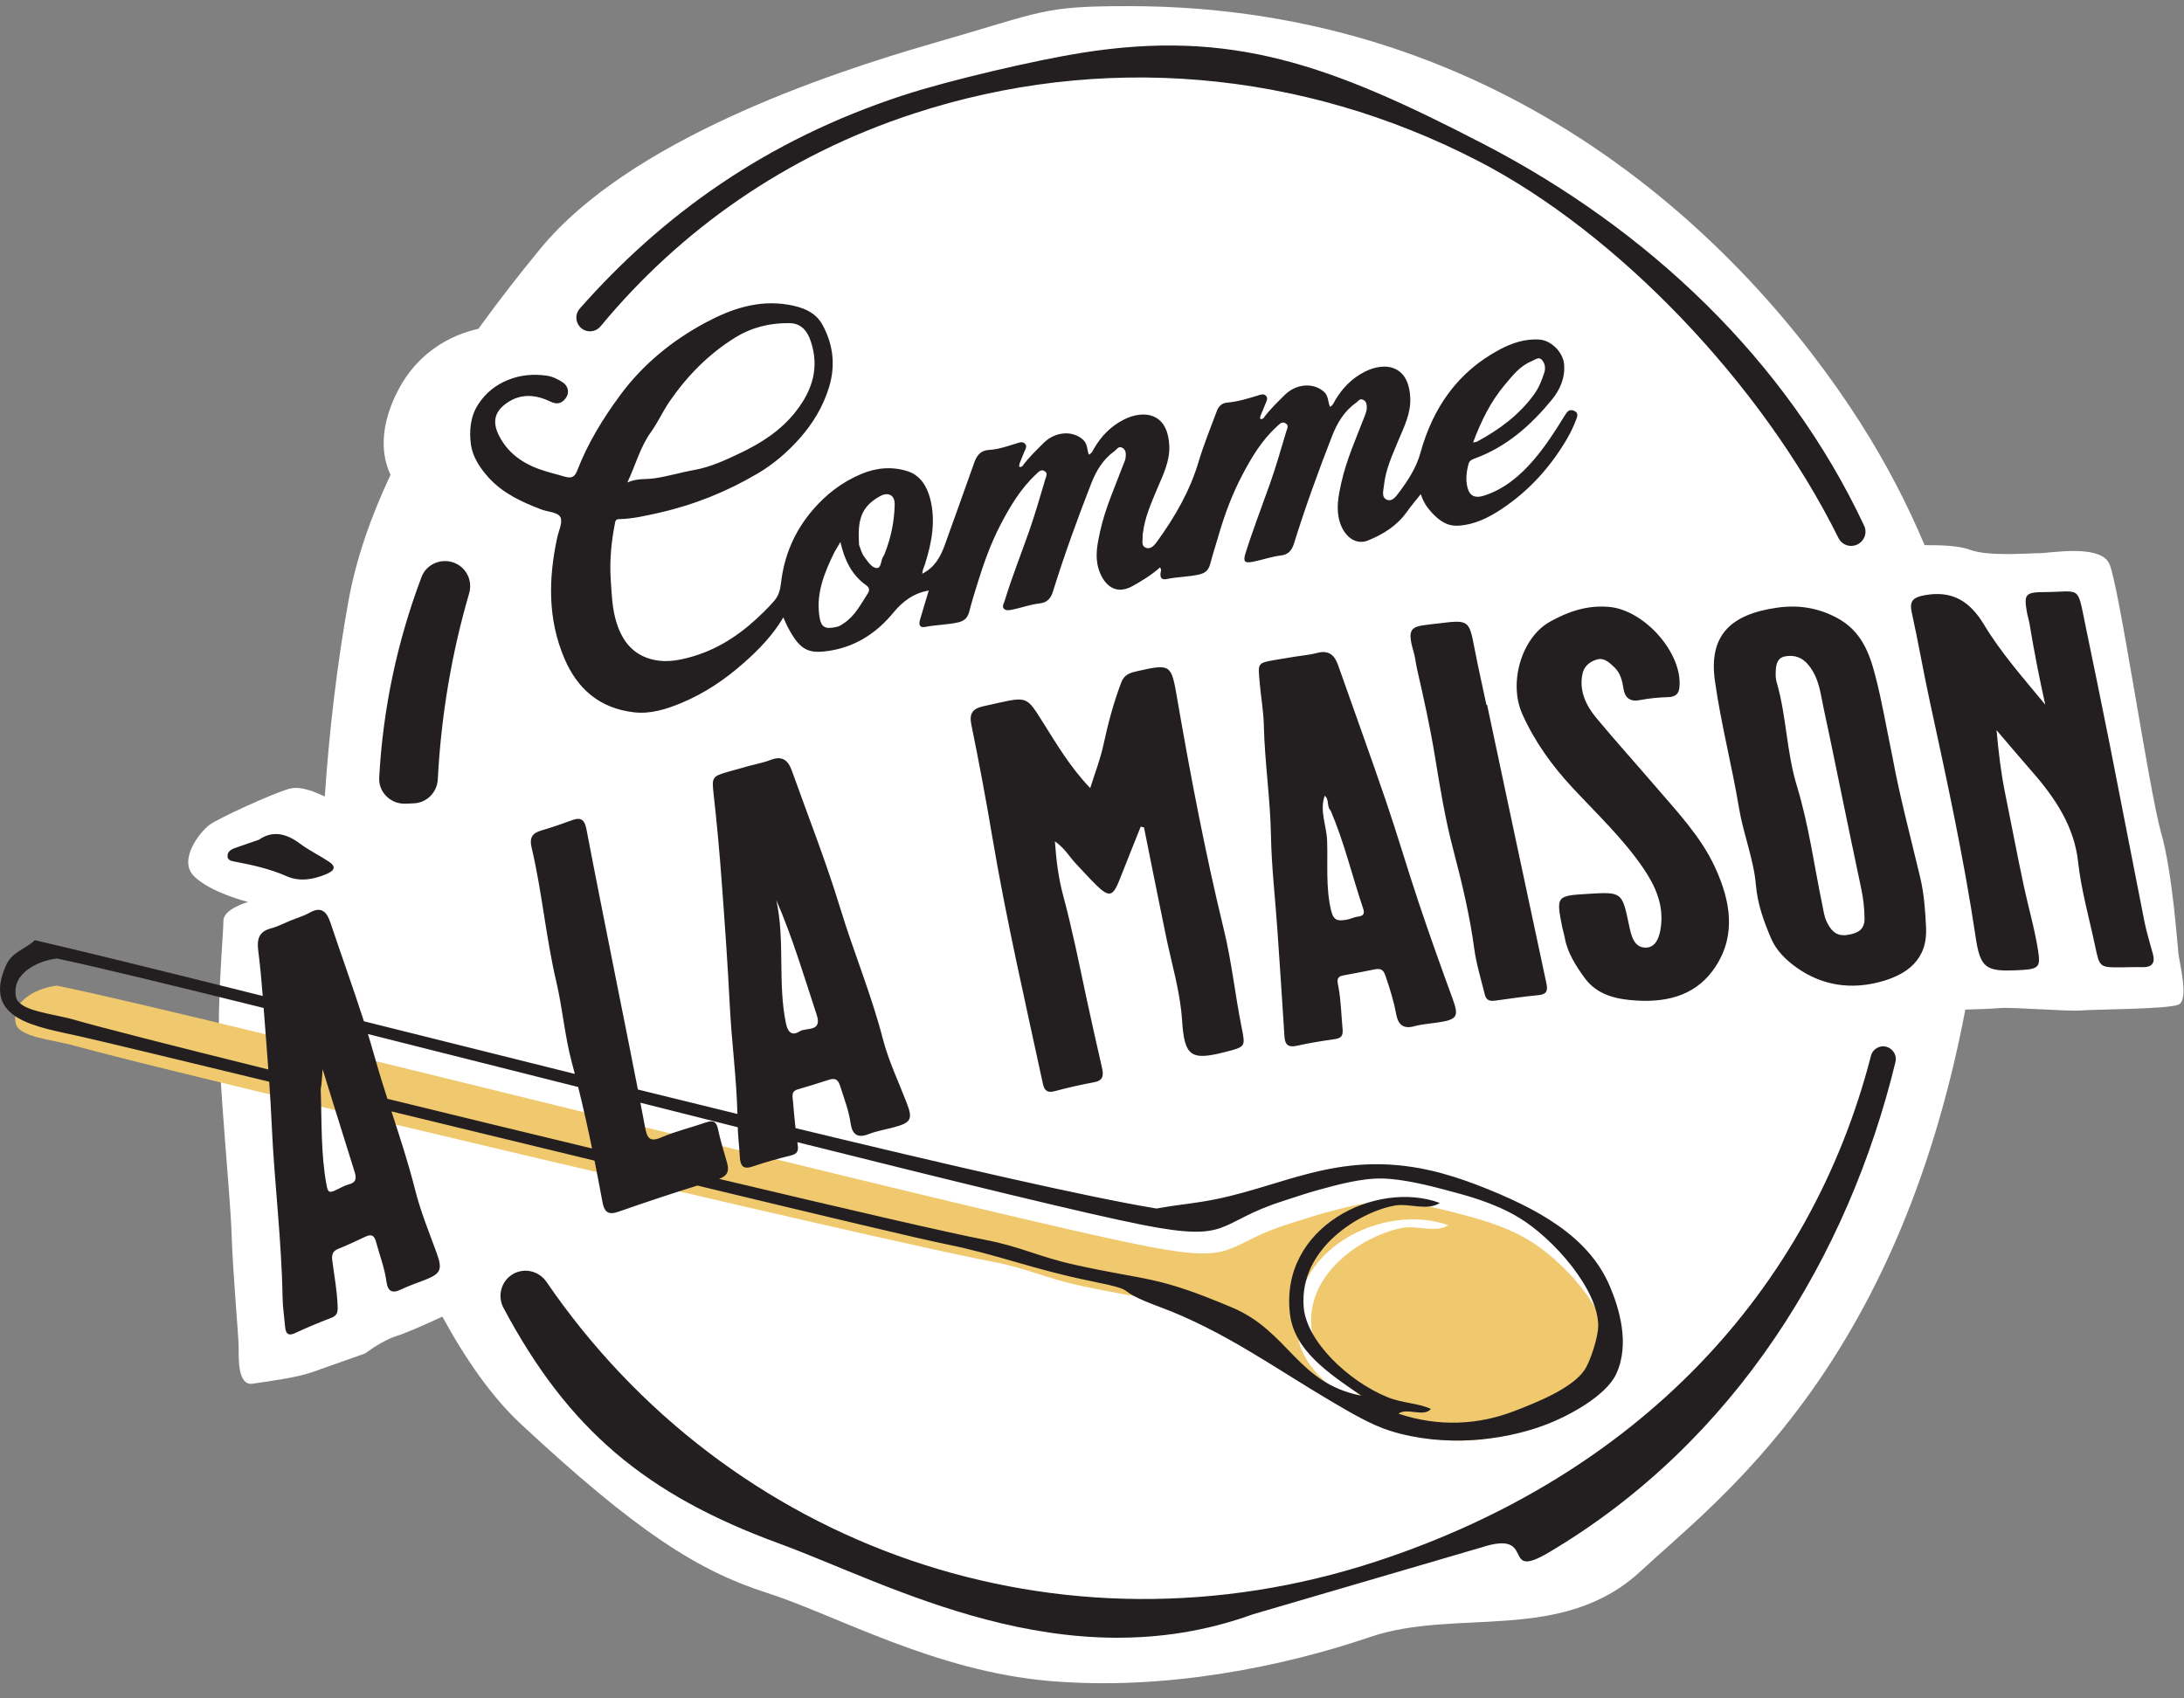 <svg xmlns:xlink="http://www.w3.org/1999/xlink" xmlns="http://www.w3.org/2000/svg" version="1.1" viewBox="0 0 144 112" height="112px" width="144px">
    
    <rect x="0" y="0" width="144" height="112" fill="#808080" stroke="none"/>
    
    <title>illustration/other/sceau</title>
    <desc>Created with Sketch.</desc>
    <g fill-rule="evenodd" fill="none" stroke-width="1" stroke="none" id="illustration/other/sceau">
        <path fill="#FFFFFF" id="Fill-1" d="M143.639,62.941 C143.561,62.325 143.252,57.558 142.478,54.865 C141.705,52.173 139.694,38.481 139.076,37.172 C138.458,35.865 135.21,36.48 134.437,36.48 C133.664,36.48 131.112,36.711 129.873,36.25 C129.147,35.978 127.916,35.945 126.896,35.95 C125.758,33.245 124.361,30.543 122.646,27.856 C115.016,15.908 99.271,0.404 74.433,0.404 C68.694,0.404 68.913,0.728 61.608,2.827 C54.303,4.927 41.479,9.285 35.635,16.391 C34.227,18.103 32.849,19.87 31.546,21.681 C29.815,22.071 27.23,23.217 25.866,26.558 C25.12,28.386 25.135,30.018 25.751,31.312 C24.455,34.064 23.477,36.852 22.973,39.645 C22.228,43.755 21.696,48.322 21.415,52.523 C20.813,52.251 19.84,51.797 19.062,52.017 C17.978,52.327 14.422,53.942 13.803,54.402 C13.185,54.865 11.715,56.709 12.798,57.787 C13.88,58.865 16.355,59.48 16.355,59.48 C16.355,59.48 14.731,59.941 14.731,60.711 C14.731,61.48 14.422,64.786 14.422,68.018 C14.422,71.248 15.195,78.863 15.271,81.402 C15.35,83.94 15.737,88.171 15.737,88.863 C15.737,89.556 15.658,91.401 16.664,91.247 C17.668,91.093 19.525,90.863 20.607,90.479 C21.69,90.094 24.087,89.248 24.087,89.248 C24.087,89.248 25.17,88.402 26.175,88.094 C26.759,87.916 28.146,87.299 29.166,86.825 C30.701,89.641 32.432,92.127 34.336,93.9 C41.966,101.005 46.024,103.59 50.57,105.042 C55.115,106.496 61.608,110.21 69.238,110.855 C76.867,111.502 84.659,109.887 90.341,107.95 C96.023,106.013 103.004,108.433 108.199,103.59 C113.187,98.938 125.044,90.361 129.583,66.578 C130.44,66.56 131.317,66.521 131.806,66.48 C132.736,66.401 136.292,66.71 137.22,66.634 C138.148,66.556 142.942,66.556 143.639,66.249 C144.334,65.942 143.716,63.557 143.639,62.941"></path>
        <path fill="#F0C96F" id="Fill-4" d="M100.374,94.272 C101.987,93.674 104.318,92.757 105.118,91.558 C105.46,91.048 105.996,89.505 106,88.745 C106.015,86.409 103.039,83.086 100.723,81.735 C99.073,80.774 97.338,80.333 95.868,79.953 C94.788,79.675 93.056,79.246 91.66,79.216 C90.262,79.192 88.633,79.638 87.422,79.96 C86.656,80.164 85.861,80.435 85.147,80.655 C80.578,82.07 81.78,83.367 75.759,82.213 C65.511,80.245 13.558,66.988 3.757,65 C2.717,65.096 0.712,65.848 1.035,67.473 C1.219,68.406 3.445,68.548 4.9,68.957 C11.222,70.732 58.396,81.885 65.322,83.179 C67.701,83.624 68.837,84.264 71.272,84.793 C76.216,85.86 76.62,85.458 81.728,87.563 C85.486,89.111 86.033,92.46 90.299,93.255 C88.059,91.789 85.852,90.311 85.556,88.001 C84.83,82.331 91.292,79.28 95.495,80.798 C94.649,81.33 93.468,80.801 92.521,80.963 C90.184,81.364 86.14,83.733 86.462,87.53 C86.648,89.741 89.413,92.303 92.003,93.344 C93.018,93.749 94.034,93.72 94.904,94.11 C94.431,94.669 93.299,94.003 92.751,94.417 C95.406,95.285 98.036,95.14 100.374,94.272"></path>
        <path fill="#231F20" id="Combined-Shape" d="M123.359,69.63 C123.485,69.145 123.995,68.877 124.461,69.056 C124.851,69.209 125.076,69.628 124.976,70.034 C121.869,82.815 114.447,95.069 102.132,102.369 C98.864,104.306 101.423,100.812 97.674,102.045 L97.674,102.045 L82.602,106.457 C70.153,110.961 58.61,104.435 51.345,101.776 C42.58,98.565 37.462,94.259 33.199,86.252 C32.779,85.462 33.042,84.477 33.816,84.023 C34.573,83.577 35.539,83.811 36.035,84.538 C48.013,102.037 69.833,109.85 90.796,102.952 C107.996,97.296 119.364,85.132 123.359,69.63 Z M50.826,50.107 C51.611,49.802 51.981,50.186 52.206,50.812 C53.289,53.837 54.468,56.832 55.407,59.91 C56.288,62.801 57.453,65.58 58.213,68.518 C58.586,69.96 59.238,71.316 59.774,72.706 C60.202,73.814 60.083,74.037 58.886,74.353 C58.345,74.494 57.789,74.59 57.265,74.792 C56.483,75.092 56.186,74.754 56.084,74.07 C55.959,73.224 55.657,72.444 55.404,71.647 C55.262,71.198 55.092,71.063 54.641,71.21 C53.963,71.435 53.279,71.638 52.596,71.84 C52.139,71.974 52.261,72.324 52.283,72.598 C52.334,73.197 52.385,73.796 52.452,74.393 C62.755,76.884 71.752,78.953 76.25,79.696 C77.815,79.423 77.852,79.469 79.252,79.247 C84.361,78.445 88.01,75.762 94.298,77.181 C95.277,77.401 96.404,77.761 97.347,78.124 C101.448,79.701 104.784,81.564 106.159,84.86 C106.724,86.205 107.503,88.6 106.558,90.618 C105.899,92.025 103.488,93.378 101.758,94.011 C99.096,94.988 95.23,95.477 91.648,94.354 C90.372,93.952 88.99,93.124 87.73,92.382 C84.137,90.271 80.7,87.76 76.49,86.196 C72.961,84.887 75.562,85.224 71.828,84.46 C68.106,83.701 65.786,82.737 62.384,82.049 C60.659,81.702 54.096,80.138 45.982,78.181 C44.243,78.722 42.514,79.3 40.791,79.902 C40.14,80.131 39.853,79.976 39.721,79.256 C39.553,78.349 39.381,77.443 39.2,76.54 C34.766,75.466 30.159,74.348 25.812,73.292 C26.366,74.999 26.929,76.702 27.372,78.468 C27.735,79.914 28.3,81.27 28.799,82.652 C29.178,83.701 29.068,83.988 28.066,84.384 C27.514,84.604 26.956,84.784 26.417,85.045 C25.843,85.323 25.562,85.136 25.481,84.524 C25.359,83.604 25.028,82.784 24.8,81.915 C24.678,81.444 24.479,81.374 24.084,81.557 C23.491,81.834 22.9,82.12 22.299,82.357 C21.78,82.56 21.891,82.981 21.934,83.307 C22.054,84.214 22.216,85.106 22.258,86.046 C22.277,86.499 22.272,86.747 21.82,86.915 C21.023,87.217 20.232,87.55 19.447,87.914 C18.99,88.127 18.836,87.931 18.798,87.484 C18.742,86.833 18.642,86.197 18.63,85.544 C18.565,81.702 18.085,77.978 17.915,74.168 C17.872,73.22 17.816,72.276 17.751,71.334 C11.614,69.847 6.871,68.704 5.311,68.352 C2.416,67.697 -1.195,67.267 0.385,63.685 C0.806,62.731 1.658,62.619 2.297,62 C5.366,62.704 10.762,64.04 17.323,65.679 C17.245,64.684 17.155,63.692 17.029,62.712 C16.927,61.927 17.07,61.428 17.868,61.222 C18.31,61.108 18.745,60.875 19.183,60.696 C19.596,60.528 20.022,60.409 20.415,60.187 C21.212,59.733 21.561,60.163 21.789,60.851 C22.514,63.02 23.293,65.164 23.994,67.347 C28.414,68.454 33.143,69.637 37.9,70.819 L37.708,70.085 L37.708,70.085 C37.241,68.353 37.091,66.49 36.678,64.732 C35.993,61.827 35.737,58.786 35.049,55.885 C34.905,55.277 35.069,54.949 35.671,54.773 C36.36,54.571 37.044,54.337 37.725,54.085 C38.318,53.864 38.55,54.077 38.667,54.686 C39.304,58.023 39.974,61.347 40.634,64.675 C41.109,67.066 41.595,69.454 42.059,71.848 C44.266,72.394 46.463,72.934 48.622,73.461 C48.559,71.051 48.236,68.684 48.116,66.284 C47.98,63.557 47.785,60.838 47.583,58.123 C47.444,56.221 47.27,54.327 47.06,52.44 C46.927,51.238 46.914,51.201 48.13,50.859 C48.55,50.741 48.968,50.624 49.388,50.509 C49.869,50.379 50.364,50.287 50.826,50.107 Z M42.224,72.719 L42.526,74.309 L42.526,74.309 C42.662,75.044 42.822,75.349 43.623,74.999 C44.568,74.59 45.564,74.36 46.532,74.024 C46.992,73.865 47.23,73.925 47.339,74.452 C47.494,75.211 47.734,75.947 47.942,76.692 C48.096,77.24 47.951,77.55 47.412,77.74 C55.747,79.722 62.624,81.313 64.947,81.759 C67.311,82.213 68.44,82.866 70.86,83.405 C75.774,84.494 76.175,84.084 81.252,86.23 C84.988,87.809 85.531,91.228 89.77,92.038 C87.544,90.543 85.351,89.036 85.056,86.679 C84.335,80.892 90.758,77.78 94.935,79.329 C94.095,79.872 92.92,79.334 91.979,79.498 C89.657,79.906 85.637,82.324 85.958,86.198 C86.142,88.455 88.89,91.068 91.464,92.128 C92.473,92.543 93.483,92.513 94.347,92.912 C93.878,93.48 92.753,92.802 92.207,93.225 C94.846,94.109 97.46,93.962 99.784,93.075 C101.387,92.464 103.704,91.529 104.499,90.307 C104.839,89.788 105.372,88.213 105.376,87.437 C105.39,85.053 102.433,81.663 100.131,80.285 C98.49,79.305 96.766,78.855 95.306,78.468 C94.232,78.183 92.511,77.746 91.124,77.716 C89.734,77.69 88.115,78.146 86.911,78.475 C86.15,78.681 85.36,78.958 84.65,79.183 C80.109,80.626 81.303,81.95 75.32,80.772 C71.709,80.06 62.888,77.901 52.572,75.32 L52.593,75.48 C52.656,75.903 52.577,76.088 52.141,76.199 C51.298,76.408 50.457,76.637 49.632,76.923 C48.981,77.149 48.813,76.857 48.781,76.305 C48.736,75.544 48.642,74.792 48.635,74.027 L48.646,74.336 C46.536,73.806 44.386,73.264 42.224,72.719 Z M21.15,71.812 L21.146,71.836 C21.221,73.969 21.148,76.12 21.532,78.154 C21.611,78.574 21.685,78.672 22.016,78.538 C22.341,78.405 22.657,78.197 22.982,78.11 C23.549,77.96 23.494,77.637 23.361,77.213 C22.561,74.671 21.773,72.126 20.982,69.579 L21.271,70.509 C21.239,71.005 21.207,71.503 21.15,71.812 Z M24.257,68.189 L24.368,68.545 L24.368,68.545 L24.75,69.851 C24.996,70.731 25.266,71.598 25.543,72.46 C29.894,73.525 34.524,74.649 39.037,75.736 C38.756,74.376 38.455,73.024 38.122,71.683 C33.364,70.483 28.641,69.29 24.257,68.189 Z M77.611,46.035 C78.496,51.164 79.47,56.272 80.702,61.339 C81.213,63.43 81.435,65.616 81.864,67.744 C82.122,69.031 82.131,69.025 80.812,69.366 C78.501,69.965 78.093,69.661 77.938,67.277 C77.815,65.404 77.266,63.603 76.886,61.773 C76.386,59.373 75.913,56.966 75.428,54.564 C75.355,54.546 75.285,54.529 75.212,54.512 C74.751,55.665 74.287,56.819 73.833,57.978 C73.379,59.134 73.138,59.203 72.277,58.364 C71.821,57.919 71.401,57.436 70.959,56.977 C70.523,56.522 70.216,55.946 69.554,55.481 C69.644,56.782 69.798,57.944 70.103,59.073 C70.697,61.281 71.147,63.523 71.622,65.759 C71.956,67.317 72.308,68.871 72.661,70.421 C72.765,70.894 72.759,71.254 72.142,71.368 C71.262,71.529 70.389,71.732 69.522,71.961 C69.037,72.09 68.853,71.893 68.76,71.458 C67.6,66.072 66.36,60.707 65.438,55.262 C65.017,52.753 64.549,50.252 64.04,47.764 C63.89,47.027 64.163,46.73 64.802,46.581 C65.131,46.504 65.462,46.432 65.795,46.359 C67.732,45.935 67.708,45.955 68.774,47.649 C69.688,49.1 70.557,50.586 71.883,51.97 C72.197,50.959 72.554,50.054 72.755,49.119 C73.058,47.712 73.422,46.33 73.937,44.986 C74.138,44.459 74.559,44.354 75.011,44.253 C77.207,43.757 77.228,43.818 77.611,46.035 Z M3.758,63.21 C2.724,63.309 0.732,64.076 1.052,65.734 C1.236,66.686 3.448,66.829 4.894,67.248 C6.628,67.749 11.461,68.979 17.692,70.525 C17.596,69.171 17.486,67.821 17.383,66.47 C11.123,64.913 6.163,63.711 3.758,63.21 Z M86.848,43.059 C87.632,42.85 87.998,43.218 88.229,43.873 C89.283,46.868 90.369,49.855 91.393,52.858 C92.148,55.075 92.802,57.32 93.547,59.54 C94.251,61.64 94.997,63.731 95.76,65.816 C96.205,67.029 96.11,67.23 94.801,67.428 C94.284,67.504 93.752,67.536 93.254,67.675 C92.456,67.894 92.168,67.498 92.049,66.848 C91.894,65.995 91.629,65.17 91.348,64.341 C91.199,63.898 90.992,63.856 90.615,63.93 C89.926,64.067 89.235,64.204 88.542,64.329 C88.148,64.401 88.166,64.655 88.212,64.897 L88.238,65.027 C88.42,65.97 88.433,66.919 88.522,67.864 C88.567,68.366 88.388,68.471 87.957,68.533 C87.135,68.648 86.314,68.783 85.505,68.964 C84.919,69.092 84.722,68.877 84.689,68.342 C84.541,65.968 84.38,63.597 84.217,61.224 C84.075,59.18 83.836,57.138 83.8,55.095 C83.755,52.667 83.386,50.259 83.33,47.836 C83.308,46.868 83.125,45.901 83.047,44.929 C82.953,43.743 82.878,43.72 84.118,43.512 C84.543,43.441 84.968,43.371 85.392,43.302 C85.879,43.223 86.378,43.184 86.848,43.059 Z M51.186,59.363 C51.771,62.023 51.268,64.83 51.821,67.488 C51.972,68.21 52.323,68.276 52.732,68.009 C53.141,67.741 54.232,68.084 53.848,66.921 C53.01,64.38 52.252,61.808 51.186,59.363 Z M97.231,42.81 C97.468,44.037 97.747,45.261 98.007,46.488 C98.023,46.485 98.037,46.484 98.051,46.481 C99.352,52.606 100.65,58.73 101.962,64.854 C102.063,65.325 101.989,65.572 101.427,65.626 C100.485,65.716 99.547,65.851 98.612,65.983 C98.25,66.035 97.998,65.986 97.9,65.59 C97.652,64.576 97.34,63.586 97.201,62.549 C96.907,60.357 96.387,58.192 95.818,56.029 C95.28,53.983 94.941,51.897 94.601,49.82 C94.288,47.911 93.866,46.02 93.435,44.132 C93.35,43.754 93.315,43.368 93.208,43.002 C92.676,41.188 93.148,41.323 94.816,41.115 C96.867,40.86 96.858,40.875 97.231,42.81 Z M106.067,40.019 C108.443,40.21 111.001,43.135 110.724,45.384 C110.671,45.82 110.383,45.963 109.987,45.973 C109.347,45.99 108.719,46.052 108.097,46.173 C107.522,46.286 107.141,46.049 107.046,45.43 C106.965,44.917 106.858,44.403 106.445,44.007 C106.128,43.704 105.768,43.356 105.309,43.487 C104.811,43.627 104.43,43.936 104.327,44.488 C104.126,45.559 104.556,46.508 105.25,47.341 C106.531,48.88 107.877,50.374 109.188,51.9 C110.617,53.563 112.146,55.181 113.069,57.173 C114.12,59.44 114.467,61.665 113.121,63.731 C111.946,65.539 110.113,66.113 107.917,65.982 C106.602,65.906 105.303,65.633 104.465,64.468 C103.895,63.677 103.347,62.826 103.172,61.844 C103.131,61.607 103.05,61.371 103.002,61.134 C102.598,59.095 102.614,59.069 104.716,58.944 C106.948,58.812 106.949,58.819 107.408,61.004 C107.547,61.668 107.717,62.499 108.514,62.491 C109.204,62.482 109.434,61.753 109.516,61.066 C109.685,59.662 109.158,58.434 108.343,57.243 C107.013,55.295 105.292,53.676 103.695,51.96 C102.325,50.489 101.177,48.894 100.368,47.079 C99.449,45.019 100.323,42.048 102.19,41.002 C103.372,40.341 104.603,39.902 106.067,40.019 Z M117.185,40.072 C118.554,39.879 119.827,40.066 121.092,40.73 C122.716,41.584 123.253,43.058 123.635,44.515 C124.085,46.229 124.371,47.958 124.79,49.976 C125.233,52.411 125.953,55.123 126.602,57.843 C126.866,58.949 126.94,60.06 126.994,61.17 C127.098,63.285 125.732,64.3 123.885,64.77 C122.103,65.225 120.225,65.052 118.485,63.826 C117.737,63.3 117.113,62.67 116.78,61.895 C116.289,60.754 115.879,59.606 115.775,58.367 C115.633,56.677 114.945,54.998 114.665,53.313 C114.197,50.494 113.46,47.694 113.069,44.879 C112.662,41.94 114.058,40.51 117.185,40.072 Z M137.486,41.162 C138.02,43.766 138.566,46.373 139.081,48.978 C139.858,52.896 140.605,56.814 141.383,60.733 C141.526,61.462 141.756,62.192 141.952,62.921 C142.109,63.513 141.885,63.795 141.247,63.779 C140.811,63.767 140.379,63.786 139.947,63.789 C138.443,63.805 138.44,63.809 138.148,62.427 C137.755,60.558 137.217,58.68 137.015,56.823 C136.768,54.548 135.553,52.671 133.968,50.865 C133.219,50.014 132.494,49.149 131.64,48.151 C131.776,49.631 131.933,50.978 132.209,52.331 C132.625,54.37 133.006,56.411 133.443,58.448 C133.748,59.873 134.166,61.29 134.385,62.722 C134.534,63.69 134.444,63.893 133.403,63.959 C133.281,63.969 133.156,63.974 133.033,63.98 C130.917,64.083 130.566,63.842 130.257,61.765 C129.483,56.58 128.358,51.404 127.235,46.232 C126.81,44.272 126.474,42.312 126.044,40.356 C125.877,39.595 126.187,39.38 126.921,39.248 C128.7,38.927 129.874,39.628 130.819,41.2 C131.937,43.059 133.423,44.733 134.852,46.468 C134.454,44.688 134.111,42.916 133.816,41.143 C133.772,40.88 133.684,40.617 133.639,40.353 C133.439,39.194 133.542,39.053 134.784,39.045 C137.204,39.03 136.95,38.542 137.486,41.162 Z M119.245,43.861 C118.839,43.36 118.343,43.183 117.751,43.275 C117.199,43.359 117.11,43.774 117.084,44.213 C117.07,44.463 117.066,44.73 117.139,44.978 C117.802,47.251 117.779,49.55 118.48,51.845 C119.264,54.416 119.609,57.058 120.151,59.668 C120.228,60.041 120.275,60.431 120.441,60.779 C120.696,61.309 121.033,61.771 121.799,61.654 C122.497,61.547 122.944,61.308 122.937,60.565 C122.93,59.905 122.857,59.252 122.716,58.591 C122.275,56.524 121.853,54.453 121.423,52.385 C121.029,50.488 120.649,48.592 120.237,46.699 C120.027,45.733 119.956,44.737 119.245,43.861 Z M87.344,52.474 C86.989,53.471 87.469,54.456 87.503,55.45 C87.556,56.977 87.401,58.501 87.764,60.041 C87.934,60.764 88.262,60.723 88.753,60.656 C89.022,60.619 89.272,60.477 89.541,60.445 C89.918,60.398 89.986,60.24 89.877,59.91 C89.15,57.762 88.636,55.555 87.737,53.458 C87.461,53.179 87.664,52.737 87.344,52.474 Z M19.785,55.638 C20.383,56.085 21.083,56.417 21.709,56.837 C22.148,57.132 22.102,57.405 21.491,57.654 C20.567,58.034 19.705,58.142 18.867,57.769 C17.839,57.314 16.722,57.057 15.591,56.841 C15.315,56.788 14.977,56.767 15.001,56.413 C15.028,56.07 15.359,55.967 15.65,55.867 C16.053,55.729 16.455,55.587 17.073,55.374 C18.008,54.726 18.918,54.989 19.785,55.638 Z M27.793,38.052 C28.108,37.212 29.061,36.797 29.907,37.098 L29.907,37.098 L30.05,37.156 C30.79,37.5 31.164,38.337 30.931,39.135 C29.782,43.07 29.085,47.183 28.866,51.392 C28.821,52.252 28.143,52.943 27.278,52.977 L27.278,52.977 L26.734,52.999 C25.765,53.036 24.949,52.246 25.002,51.283 C25.253,46.683 26.195,42.29 27.793,38.052 Z M46.554,21.256 C48.2,20.377 50.001,19.756 51.97,20.093 C52.908,20.254 53.769,20.57 54.235,21.429 C54.943,22.733 55.101,24.114 54.655,25.554 C54.265,26.824 53.59,27.938 52.719,28.917 C51.917,29.821 50.994,30.617 49.93,31.24 C47.911,32.427 45.765,33.29 43.475,33.81 C42.605,34.006 41.737,34.212 40.838,34.234 C40.682,34.236 40.593,34.267 40.557,34.455 C40.308,35.71 40.181,36.969 40.27,38.248 C40.331,39.11 40.354,39.979 40.581,40.819 C40.945,42.172 41.675,43.22 43.166,43.524 C44.042,43.703 44.905,43.519 45.746,43.267 C47.571,42.719 49.056,41.65 50.379,40.332 C50.61,40.1 50.844,39.865 51.057,39.613 C51.34,39.277 51.442,38.904 51.495,38.443 C51.702,36.642 52.384,35.024 53.599,33.615 C54.489,32.582 55.529,31.785 56.791,31.255 C57.787,30.836 58.828,30.751 59.836,31.073 C60.68,31.34 61.122,32.077 61.33,32.888 C61.71,34.355 61.433,35.792 60.987,37.207 C60.952,37.321 60.9,37.43 60.862,37.546 C60.839,37.624 60.83,37.707 60.805,37.835 C61.653,37.407 62.025,36.688 62.307,35.903 C62.953,34.099 63.603,32.296 64.242,30.49 C64.407,30.023 64.671,29.699 65.207,29.67 C65.623,29.649 66.019,29.546 66.411,29.429 L66.999,29.249 C67.19,29.192 67.428,29.076 67.593,29.274 C67.736,29.444 67.608,29.632 67.531,29.807 C67.423,30.058 67.327,30.312 67.227,30.567 C67.191,30.717 67.144,30.875 67.404,30.75 C67.811,30.183 68.318,29.702 68.812,29.211 C69.582,28.441 70.736,28.374 71.416,29.003 C71.707,29.271 71.668,29.628 71.785,29.981 C72.001,29.894 72.049,29.717 72.128,29.584 C72.602,28.769 73.237,28.108 74.086,27.676 C74.729,27.347 75.503,27.2 76.119,27.491 C76.825,27.826 77.057,28.608 77.096,29.387 C77.143,30.429 76.676,31.331 76.289,32.254 C75.898,33.197 75.476,34.129 75.359,35.156 C75.355,35.19 75.329,35.224 75.335,35.255 C75.385,35.562 75.174,35.994 75.581,36.13 C75.908,36.242 76.155,35.901 76.321,35.671 C77.48,34.064 78.459,32.367 79.027,30.454 C79.369,29.317 79.818,28.205 80.236,27.091 C80.342,26.809 80.548,26.585 80.89,26.553 C81.597,26.49 82.269,26.287 82.941,26.08 C83.115,26.026 83.333,25.933 83.485,26.116 C83.613,26.27 83.513,26.445 83.446,26.605 C83.335,26.874 83.226,27.142 83.115,27.409 C83.079,27.56 83.034,27.719 83.292,27.593 C83.7,27.024 84.208,26.544 84.701,26.052 C85.471,25.284 86.628,25.218 87.307,25.848 C87.597,26.114 87.545,26.478 87.69,26.824 C87.89,26.733 87.94,26.558 88.018,26.423 C88.493,25.607 89.131,24.947 89.98,24.516 C90.622,24.189 91.397,24.038 92.013,24.338 C92.718,24.678 92.948,25.454 92.984,26.238 C93.031,27.281 92.559,28.183 92.175,29.105 C91.784,30.051 91.355,30.981 91.251,32.01 C91.218,32.339 91.06,32.789 91.438,32.952 C91.8,33.11 92.058,32.719 92.251,32.462 C92.847,31.664 93.382,30.849 93.659,29.851 C94.474,26.904 96.103,24.514 98.913,23.033 C99.716,22.611 100.567,22.331 101.496,22.392 C102.292,22.445 103.065,23.242 103.128,24.028 C103.202,24.934 102.849,25.716 102.305,26.377 C100.936,28.042 99.35,29.459 97.26,30.226 C97.086,30.29 96.889,30.364 96.831,30.576 C96.686,31.11 96.62,31.662 96.769,32.194 C96.917,32.727 97.284,32.866 97.843,32.687 C99.193,32.252 100.218,31.379 101.116,30.338 C101.887,29.442 102.525,28.452 103.141,27.447 C103.177,27.39 103.218,27.334 103.256,27.274 C103.383,27.071 103.546,26.988 103.789,27.091 C104.062,27.208 104.017,27.419 103.946,27.612 C103.761,28.117 103.521,28.599 103.245,29.065 C102.167,30.866 100.773,32.395 99.015,33.563 C98.17,34.125 97.251,34.596 96.169,34.664 C95.378,34.717 94.873,34.301 94.406,33.807 C94.097,33.481 93.843,33.098 93.678,32.586 C93.35,33 93.039,33.361 92.766,33.746 C92.118,34.662 91.211,35.235 90.188,35.645 C89.406,35.962 88.621,35.404 88.325,34.382 C88.079,33.532 88.247,32.704 88.429,31.876 C88.767,30.336 89.418,28.895 89.983,27.43 C90.052,27.248 90.121,27.071 90.118,26.885 C90.113,26.682 90.105,26.459 89.862,26.358 C89.639,26.265 89.55,26.464 89.418,26.556 C88.623,27.11 88.157,27.914 87.822,28.773 C86.914,31.104 86.06,33.456 85.317,35.844 C85.176,36.303 84.931,36.574 84.468,36.629 C83.834,36.704 83.238,36.923 82.617,37.045 C82.05,37.156 81.951,37.024 82.122,36.484 C82.604,34.949 83.184,33.45 83.721,31.935 C84.123,30.801 84.456,29.642 84.797,28.489 C84.853,28.303 85.03,28.037 84.726,27.895 C84.491,27.785 84.337,27.994 84.188,28.128 C83.188,29.039 82.51,30.179 81.896,31.349 C81.236,32.609 80.742,33.937 80.348,35.3 C80.164,35.927 79.963,36.551 79.796,37.183 C79.693,37.575 79.493,37.789 79.067,37.885 C78.358,38.044 77.63,38.036 76.926,38.185 C76.6,38.254 76.498,38.097 76.514,37.825 C76.523,37.693 76.615,37.564 76.478,37.423 C75.934,37.911 75.318,38.289 74.673,38.648 C73.453,39.326 72.707,38.446 72.422,37.474 C72.185,36.66 72.359,35.861 72.529,35.07 C72.862,33.528 73.52,32.09 74.073,30.619 C74.128,30.473 74.201,30.337 74.216,30.18 C74.24,29.936 74.257,29.681 74.006,29.533 C73.748,29.381 73.631,29.646 73.477,29.755 C72.717,30.293 72.266,31.072 71.945,31.895 C71.03,34.241 70.171,36.61 69.423,39.015 C69.279,39.482 69.019,39.737 68.565,39.789 C67.946,39.859 67.367,40.073 66.766,40.198 C66.573,40.237 66.351,40.288 66.207,40.156 C66.04,40.004 66.185,39.807 66.239,39.629 C66.709,38.089 67.303,36.594 67.838,35.078 C68.244,33.927 68.576,32.751 68.926,31.583 C68.975,31.421 69.103,31.2 68.873,31.066 C68.631,30.925 68.47,31.127 68.326,31.261 C67.286,32.228 66.581,33.421 65.937,34.662 C65.3,35.898 64.845,37.2 64.434,38.52 C64.249,39.11 64.068,39.705 63.915,40.304 C63.812,40.714 63.615,40.946 63.164,41.046 C62.455,41.203 61.731,41.201 61.02,41.34 C60.6,41.422 60.58,41.159 60.66,40.871 C60.843,40.227 61.044,39.589 61.238,38.942 C60.249,39.113 59.524,39.642 58.89,40.416 C57.851,41.682 56.504,42.592 54.866,42.884 C53.318,43.16 52.765,42.934 51.914,41.304 C51.827,41.139 51.76,40.963 51.649,40.715 C50.948,41.895 50.048,42.823 49.064,43.696 C47.817,44.801 46.465,45.718 44.915,46.362 C43.911,46.777 42.883,47.099 41.792,46.972 C39.544,46.709 38.075,45.442 37.213,43.423 C36.104,40.819 36.16,38.153 36.739,35.452 C36.836,34.998 37.113,34.45 36.951,34.11 C36.785,33.768 36.126,33.762 35.69,33.596 C34.403,33.104 33.174,32.545 32.22,31.497 C31.637,30.856 31.165,30.118 31.053,29.34 C30.929,28.451 30.995,27.469 31.545,26.643 C32.026,25.915 32.672,25.387 33.499,25.054 C34.322,24.723 35.159,24.651 36.03,24.771 C36.429,24.826 36.77,24.999 37.093,25.206 C37.466,25.443 37.562,25.894 37.308,26.248 C37.057,26.596 36.737,26.7 36.306,26.49 C35.336,26.017 34.349,25.926 33.417,26.574 C32.584,27.158 32.45,27.848 32.912,28.75 C33.58,30.052 34.74,30.723 36.095,31.113 C36.478,31.225 36.869,31.329 37.255,31.437 C37.641,31.546 37.88,31.492 38.052,31.047 C38.747,29.242 39.748,27.604 40.904,26.041 C42.412,24.004 44.343,22.437 46.554,21.256 Z M55.411,35.745 C55.22,36.074 55.077,36.289 54.965,36.519 C54.343,37.802 53.82,39.112 54.016,40.574 C54.123,41.379 54.38,41.522 55.191,41.335 C55.373,41.292 55.503,41.192 55.645,41.096 C56.384,40.601 56.765,39.831 57.225,39.121 C57.352,38.923 57.318,38.74 57.106,38.59 C56.158,37.917 55.692,36.955 55.411,35.745 Z M58.99,33.268 C59.003,32.647 58.563,32.422 58.02,32.723 C56.728,33.442 56.54,34.341 56.641,35.937 C56.731,36.15 56.801,36.47 56.98,36.711 C57.206,37.01 57.464,37.443 57.805,37.458 C58.126,37.476 58.062,36.928 58.252,36.671 C58.293,36.617 58.316,36.549 58.342,36.484 C58.749,35.449 58.969,34.375 58.99,33.268 Z M71.274,3.491 C81.223,1.897 87.71,4.259 97.825,9.502 C108.666,15.119 117.802,23.764 122.914,34.675 C123.177,35.237 122.811,35.896 122.194,35.989 C121.791,36.051 121.401,35.846 121.22,35.483 C116.13,25.218 106.581,15.34 97.518,10.644 C85.81,4.575 72.571,3.456 60.24,7.492 C51.777,10.261 44.823,15.201 39.602,21.515 C39.256,21.934 38.629,21.965 38.252,21.572 C37.928,21.233 37.914,20.702 38.223,20.351 C43.677,14.18 50.474,9.255 59.544,6.286 C62.674,5.262 68.356,3.957 71.274,3.491 Z M52.064,21.309 C50.789,21.287 49.57,21.586 48.505,22.242 C46.747,23.323 45.324,24.767 44.156,26.461 C43.701,27.123 43.376,27.859 42.911,28.506 C42.212,29.481 41.927,30.616 41.366,31.816 C42.015,31.531 42.562,31.623 43.097,31.55 C44.008,31.424 44.881,31.151 45.783,30.991 C46.842,30.803 47.827,30.343 48.781,29.89 C50.181,29.225 51.473,28.407 52.466,27.142 C53.594,25.704 54.036,24.197 53.445,22.47 C53.236,21.862 52.851,21.323 52.064,21.309 Z M101.641,23.71 C101.442,23.509 101.194,23.735 100.97,23.827 C100.21,24.137 99.741,24.762 99.239,25.351 C98.282,26.475 97.656,27.77 97.127,29.176 C97.248,29.152 97.325,29.153 97.384,29.123 C98.861,28.331 100.18,27.351 101.162,25.989 C101.466,25.564 101.657,25.075 101.82,24.582 C101.924,24.268 101.86,23.929 101.641,23.71 Z"></path>
    </g>
</svg>